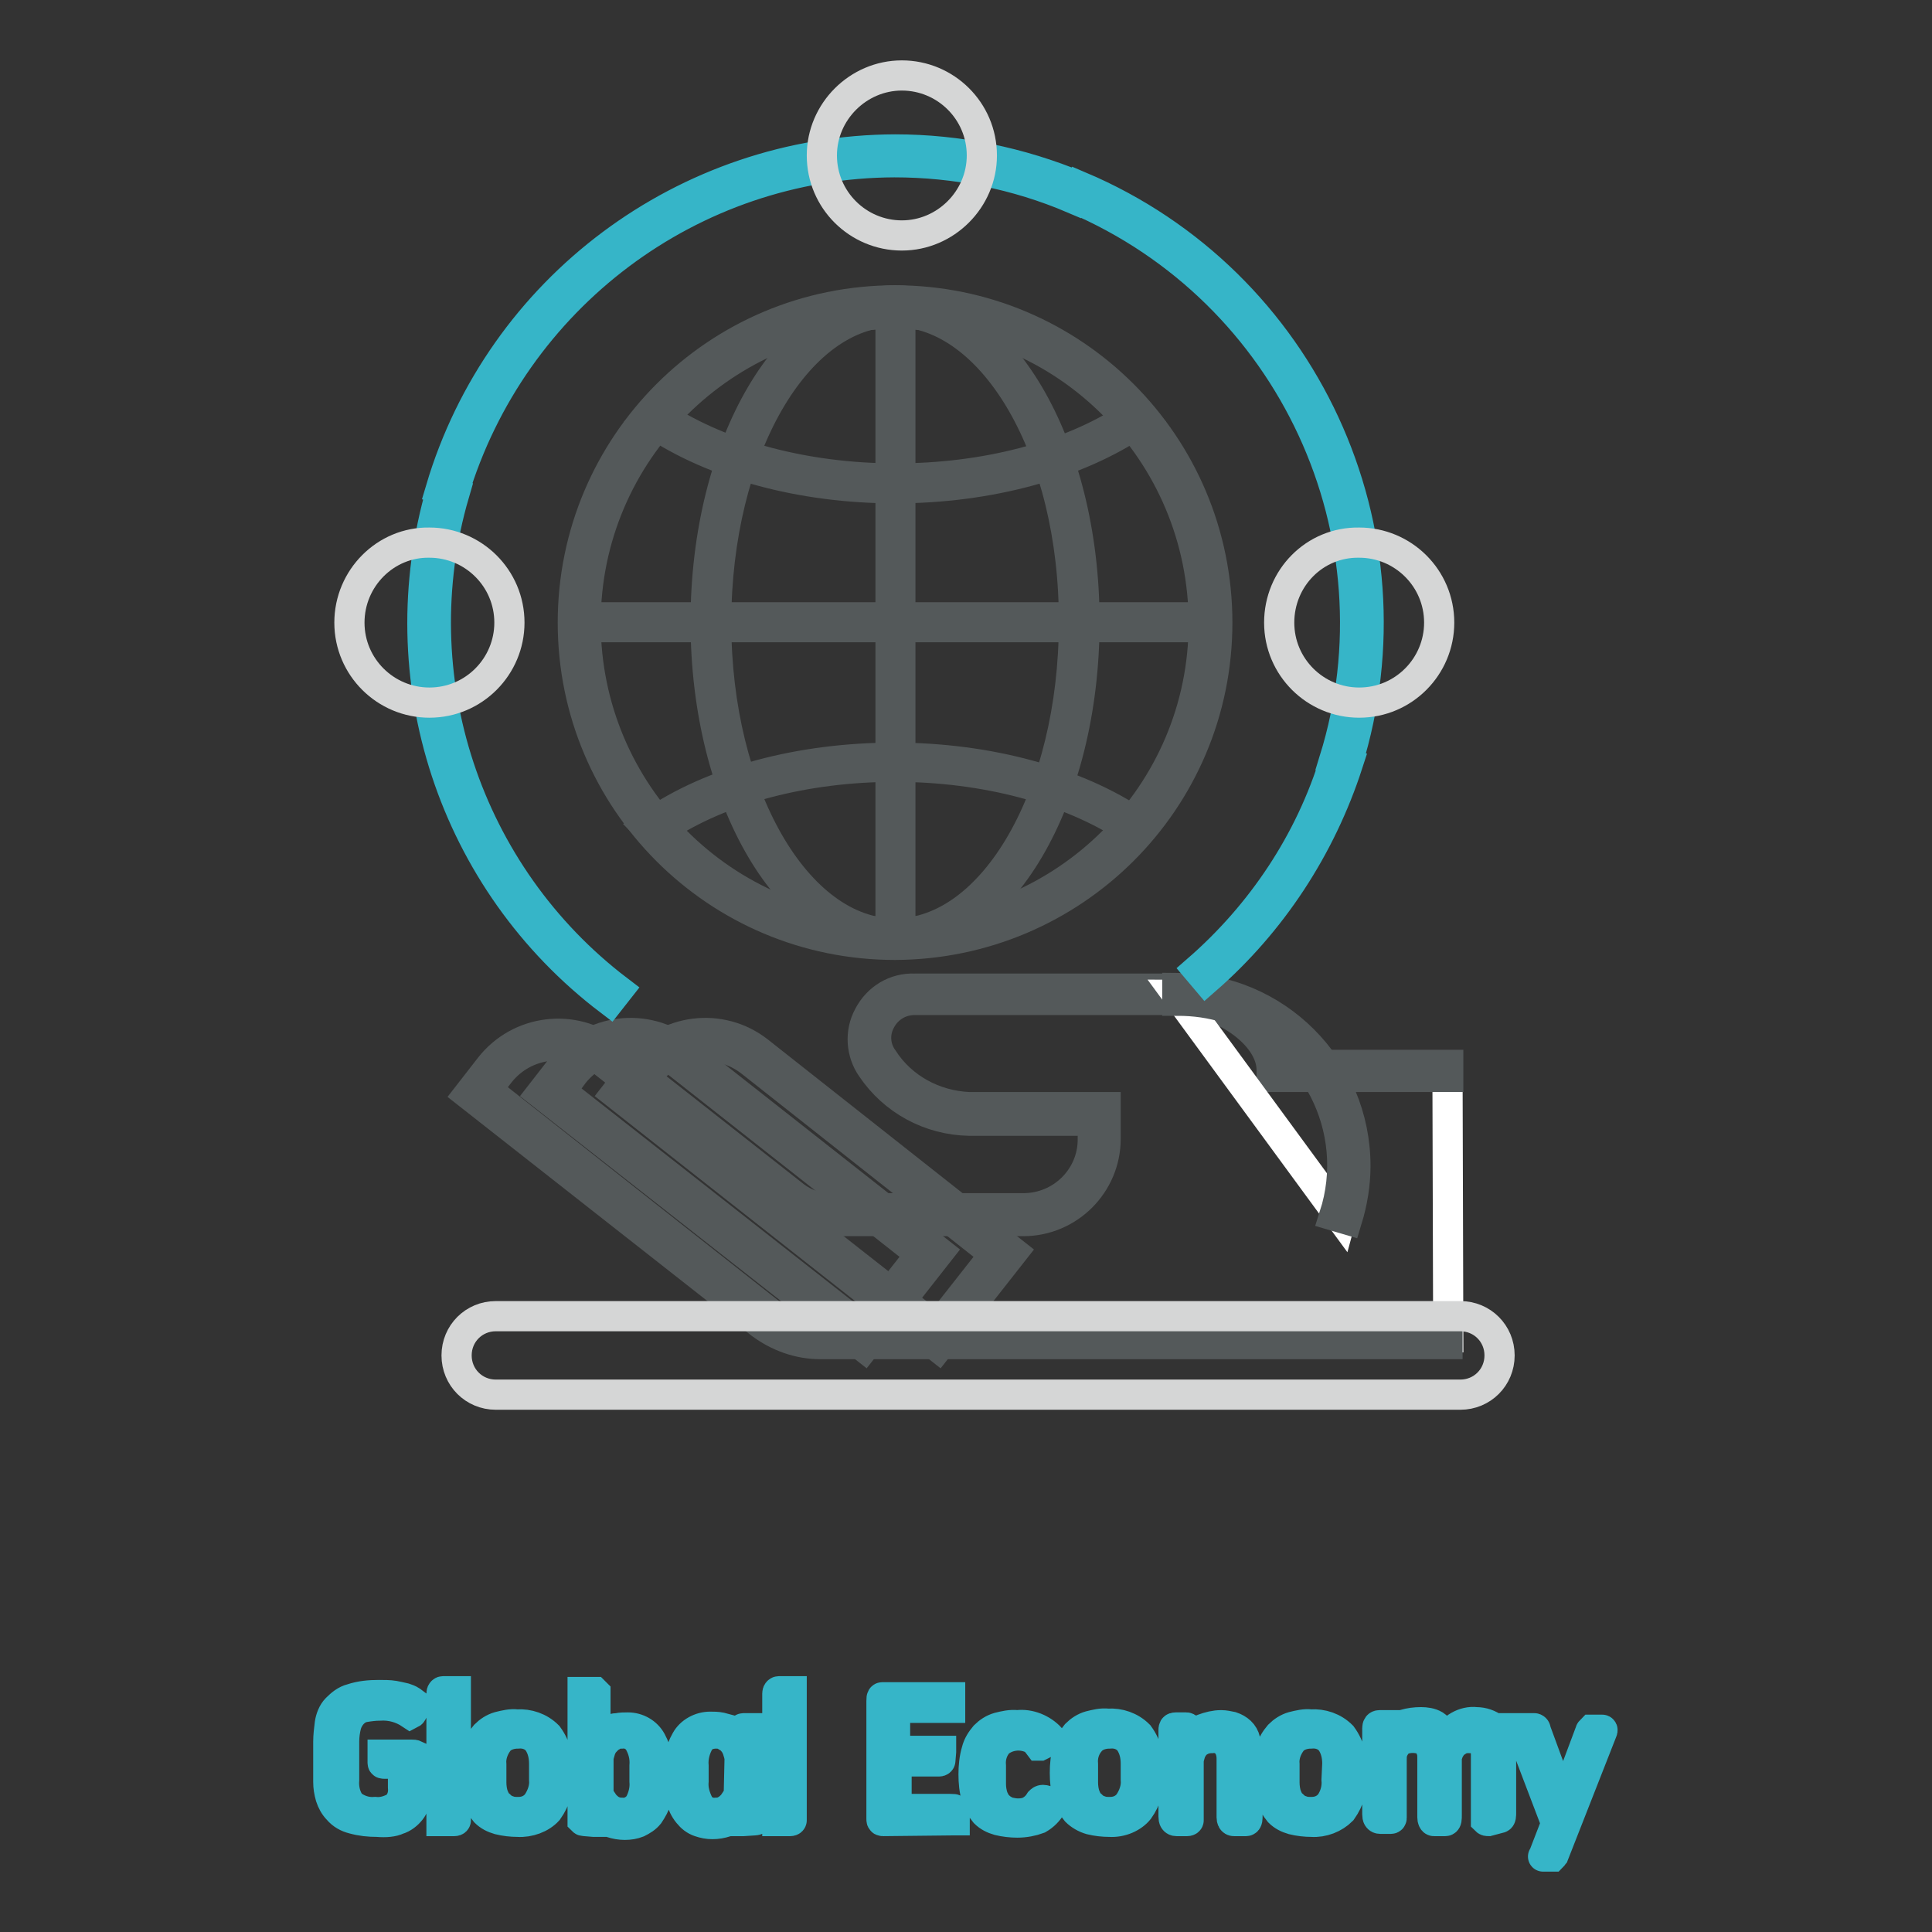 <?xml version="1.0" encoding="utf-8"?>
<!-- Svg Vector Icons : http://www.onlinewebfonts.com/icon -->
<!DOCTYPE svg PUBLIC "-//W3C//DTD SVG 1.1//EN" "http://www.w3.org/Graphics/SVG/1.1/DTD/svg11.dtd">
<svg version="1.1" xmlns="http://www.w3.org/2000/svg" xmlns:xlink="http://www.w3.org/1999/xlink" x="0px" y="0px" viewBox="0 0 256 256" enable-background="new 0 0 256 256" xml:space="preserve">
<rect x="0" y="0" width="256" height="256" fill="#333333" stroke="none"/>
<g> <path stroke-width="4" fill-opacity="0" stroke="#36b5c8"  d="M50,241.4c-1.1,0-2.1-0.1-3.2-0.4c-0.8-0.2-1.5-0.6-2-1.2c-0.5-0.5-0.8-1.1-1-1.7c-0.2-0.7-0.3-1.3-0.3-2 v-5.3c0-0.8,0.1-1.6,0.2-2.4c0.1-0.7,0.4-1.5,0.9-2c0.6-0.6,1.2-1.1,2-1.3c1.2-0.4,2.4-0.5,3.6-0.5c0.7,0,1.4,0,2,0.1 c0.5,0.1,1,0.2,1.4,0.3c0.3,0.1,0.6,0.2,0.9,0.4l0.4,0.3v0.3c0,0.2-0.1,0.3-0.1,0.5c-0.1,0.2-0.1,0.3-0.2,0.4 c0,0.1-0.2,0.2-0.2,0.2c-1.2-0.8-2.6-1.2-4.1-1.1c-0.7,0-1.4,0.1-2,0.2c-0.6,0.1-1.1,0.4-1.5,0.8c-0.4,0.4-0.7,0.9-0.9,1.5 c-0.2,0.8-0.3,1.5-0.3,2.3v5c-0.1,1.2,0.2,2.4,0.9,3.3c0.9,0.7,2,1.1,3.2,1c1,0.1,1.9-0.2,2.8-0.7c0.7-0.7,1-1.6,0.9-2.6v-2.2 c0-0.2,0-0.5-0.1-0.7c0-0.2-0.3-0.2-0.7-0.2h-1.7c-0.1,0-0.2,0-0.2-0.1v-1.1h3.8c0.2,0,0.4,0,0.6,0.1c0.1,0.2,0.2,0.4,0.1,0.5v3.3 c0,0.6,0,1.2-0.1,1.8c-0.1,0.6-0.3,1.2-0.7,1.7c-0.4,0.5-1,1-1.7,1.2C52.1,241.4,51.1,241.5,50,241.4z M58.8,241.3h-0.3 c0-0.1,0-0.3,0-0.4v-16.5c0-0.2,0.1-0.3,0.2-0.3c0,0,0.1,0,0.1,0h1.6c0,0.1,0,0.2,0,0.3v16.4c0,0.1,0,0.3,0,0.4c0,0,0,0.1-0.2,0.1 H58.8z M68.6,241.4c-0.8,0-1.7-0.1-2.5-0.3c-0.7-0.2-1.3-0.5-1.8-1c-0.5-0.6-0.9-1.3-1.1-2c-0.3-1-0.4-2-0.4-3.1 c0-1,0.1-2.1,0.4-3.1c0.2-0.8,0.6-1.4,1.1-2c0.5-0.5,1.1-0.9,1.8-1.1c0.8-0.2,1.6-0.4,2.4-0.3c1.5-0.1,3,0.4,4.1,1.5 c1.1,1.5,1.5,3.3,1.4,5.1c0.1,1.7-0.4,3.4-1.4,4.8C71.7,240.9,70.1,241.5,68.6,241.4z M72.1,233.7c0-1-0.2-2-0.8-2.9 c-0.6-0.8-1.6-1.2-2.7-1.1c-0.9,0-1.9,0.3-2.5,1c-0.7,0.9-1.1,2-1,3.1v2.4c0,0.6,0.1,1.3,0.3,1.8c0.2,0.5,0.4,0.9,0.8,1.2 c0.3,0.3,0.7,0.6,1.1,0.7c0.5,0.2,0.9,0.2,1.4,0.2c1,0,1.9-0.4,2.5-1.2c0.6-0.9,1-2,0.9-3.1L72.1,233.7z M77.5,241.3 c-0.2,0-0.2,0-0.3-0.1c0-0.2,0-0.3,0-0.5v-16.2c0-0.1,0-0.2,0-0.3h1.6l0.1,0.1c0,0.1,0,0.2,0,0.3v6.3c0.3-0.3,0.6-0.7,0.9-1 c0.3-0.2,0.6-0.4,0.9-0.6c0.3-0.2,0.7-0.3,1.1-0.3c0.5-0.1,0.9-0.1,1.4-0.1c1.3,0,2.5,0.7,3.1,1.8c0.8,1.5,1.2,3.2,1.1,4.8 c0,1-0.1,2-0.4,2.9c-0.2,0.7-0.6,1.4-1,2c-0.4,0.5-0.9,0.8-1.5,1.1c-0.5,0.2-1.1,0.3-1.7,0.3c-0.6,0-1.2-0.1-1.8-0.3 c-0.4-0.1-0.8-0.4-1.2-0.6c-0.3-0.2-0.6-0.5-0.9-0.9v1.1c0,0.1,0,0.2,0,0.3c-0.1,0-0.1,0-0.2,0L77.5,241.3z M79.3,237.5 c0,0.3,0.1,0.5,0.2,0.7c0.2,0.3,0.4,0.6,0.6,0.9c0.3,0.3,0.6,0.6,1,0.8c0.4,0.2,0.8,0.3,1.3,0.3c0.9,0.1,1.8-0.4,2.3-1.1 c0.5-0.9,0.8-2,0.7-3.1v-2c0.1-1.2-0.2-2.3-0.8-3.3c-0.5-0.7-1.4-1.1-2.2-1c-0.5,0-1,0.1-1.4,0.4c-0.4,0.2-0.7,0.6-1,0.9 c-0.2,0.3-0.4,0.7-0.5,1.1c-0.1,0.3-0.2,0.7-0.2,1L79.3,237.5z M98.5,241.3c-0.1,0-0.1,0-0.2,0v-1.4c-0.2,0.4-0.5,0.7-0.9,0.9 c-0.4,0.3-0.8,0.5-1.2,0.6c-0.6,0.2-1.2,0.3-1.8,0.3c-0.6,0-1.1-0.1-1.7-0.3c-0.6-0.2-1.1-0.6-1.5-1.1c-0.5-0.6-0.8-1.3-1-2 c-0.3-1-0.4-1.9-0.4-2.9c-0.1-1.7,0.3-3.4,1.1-4.8c0.6-1.1,1.9-1.8,3.2-1.8c0.5,0,0.9,0,1.4,0.1c0.4,0.1,0.7,0.2,1.1,0.3 c0.3,0.2,0.6,0.4,0.9,0.6c0.3,0.3,0.6,0.6,0.9,0.9v-1.4c0-0.2,0-0.3,0.1-0.3h1.8c0,0.1,0,0.2,0,0.3v11.3c0,0.2,0,0.3,0,0.5 c0,0-0.1,0.1-0.3,0.1L98.5,241.3z M98,233.1c0-0.3-0.1-0.7-0.2-1c-0.1-0.4-0.3-0.8-0.5-1.1c-0.3-0.4-0.6-0.7-1-0.9 c-0.4-0.3-0.9-0.4-1.4-0.4c-0.9,0-1.7,0.3-2.2,1c-0.6,1-0.9,2.2-0.8,3.3v2c-0.1,1.1,0.2,2.1,0.7,3.1c0.5,0.8,1.4,1.2,2.3,1.1 c0.4,0,0.9-0.1,1.2-0.3c0.4-0.2,0.7-0.5,1-0.8c0.2-0.3,0.4-0.6,0.6-0.9c0.1-0.2,0.2-0.5,0.2-0.7L98,233.1z M103.3,241.3H103 c0-0.1,0-0.3,0-0.4v-16.5c0-0.2,0.1-0.3,0.2-0.3c0,0,0.1,0,0.1,0h1.6c0,0.1,0,0.2,0,0.3v16.4c0,0.1,0,0.3,0,0.4c0,0,0,0.1-0.2,0.1 H103.3z M117,241.3c-0.2,0-0.2-0.1-0.2-0.3v-15.6c0-0.3,0-0.5,0.1-0.5h9c0,0.5,0,1,0,1.4h-6.3c-0.3,0-0.6,0-0.8,0.2 c-0.1,0.1-0.2,0.3-0.2,0.5v4.1c0,0.2,0,0.5,0.2,0.7c0.2,0.1,0.4,0.2,0.7,0.2h5.2v0.1l-0.1,1.2c0,0,0,0.1-0.2,0.1h-4.6 c-0.3,0-0.6,0-0.8,0.2c-0.2,0.2-0.2,0.4-0.2,0.7v4.6c0,0.4,0,0.6,0.3,0.7c0.2,0.1,0.5,0.1,0.7,0.1h6.1c0.4,0,0.6,0,0.6,0.1v1.4 h-0.2L117,241.3z M134.8,241.5c-0.8,0-1.7-0.1-2.5-0.3c-0.7-0.2-1.3-0.5-1.8-1c-0.5-0.6-0.9-1.3-1.1-2c-0.3-1-0.4-2-0.4-3.1 c0-1,0.1-2.1,0.4-3.1c0.2-0.8,0.6-1.4,1.1-2c0.5-0.5,1.1-0.9,1.8-1.1c0.8-0.2,1.6-0.4,2.5-0.3c1.6-0.2,3.3,0.5,4.4,1.7 c0,0,0,0.1-0.1,0.2l-0.4,0.3l-0.5,0.3l-0.4,0.2h-0.1c-0.3-0.4-0.6-0.8-1.1-1c-1.4-0.6-3.1-0.4-4.3,0.6c-0.8,0.9-1.1,2-1,3.1v2.4 c0,0.6,0.1,1.2,0.3,1.8c0.2,0.4,0.4,0.9,0.8,1.2c0.3,0.3,0.7,0.5,1.1,0.7c0.5,0.1,0.9,0.2,1.4,0.2c0.6,0,1.2-0.1,1.7-0.4 c0.5-0.3,0.9-0.7,1.2-1.2c0.1-0.1,0.2-0.2,0.4-0.2c0.2,0,0.4,0.1,0.5,0.1c0.2,0.1,0.3,0.2,0.5,0.3c0.1,0.1,0.2,0.3,0.1,0.4 c-0.4,0.7-1,1.3-1.7,1.7C136.8,241.3,135.8,241.5,134.8,241.5L134.8,241.5z M147,241.4c-0.8,0-1.7-0.1-2.5-0.3 c-0.7-0.2-1.4-0.6-1.9-1.1c-0.5-0.6-0.9-1.3-1.1-2c-0.3-1-0.4-2-0.4-3.1c0-1,0.1-2.1,0.4-3.1c0.2-0.7,0.6-1.4,1.1-2 c0.5-0.5,1.1-0.9,1.8-1.1c0.8-0.2,1.6-0.4,2.4-0.3c1.5-0.1,3,0.4,4.1,1.5c1.1,1.5,1.5,3.3,1.4,5.1c0.1,1.7-0.4,3.4-1.4,4.8 C150.1,240.8,148.6,241.5,147,241.4z M150.5,233.7c0-1-0.2-2-0.8-2.9c-0.6-0.8-1.6-1.2-2.7-1.1c-0.9,0-1.9,0.3-2.5,1 c-0.8,0.9-1.1,2-1,3.1v2.4c0,0.6,0.1,1.3,0.3,1.8c0.2,0.5,0.4,0.9,0.8,1.2c0.3,0.3,0.7,0.6,1.1,0.7c0.5,0.2,0.9,0.2,1.4,0.2 c1,0,1.9-0.4,2.5-1.2c0.6-0.9,1-2,0.9-3.1L150.5,233.7z M163.5,241.3c-0.2,0-0.3-0.2-0.3-0.5V233c0-0.7-0.2-1.4-0.6-1.9 c-0.5-0.6-1.3-0.9-2-0.8c-0.5,0-1,0.1-1.4,0.3c-0.4,0.2-0.7,0.4-1,0.8c-0.2,0.3-0.4,0.6-0.5,1c-0.1,0.3-0.2,0.7-0.2,1v7.3 c0,0.2,0,0.3,0,0.5c0,0,0,0.1-0.2,0.1h-1.4c-0.3,0-0.4-0.2-0.4-0.6v-11.4c0-0.3,0-0.4,0.3-0.4h1.4c0.1,0,0.2,0.1,0.2,0.3 c0,0.5,0,1,0,1.5c0.5-0.7,1.2-1.3,2-1.6c0.8-0.3,1.6-0.5,2.4-0.5c0.5,0,0.9,0.1,1.4,0.2c0.9,0.3,1.6,0.9,1.8,1.8 c0.2,0.6,0.3,1.2,0.3,1.8v8.1c0,0.5,0,0.8-0.2,0.8L163.5,241.3z M173.8,241.4c-0.8,0-1.7-0.1-2.5-0.3c-0.7-0.2-1.3-0.5-1.8-1 c-0.5-0.6-0.9-1.3-1.1-2c-0.3-1-0.4-2-0.4-3.1c0-1,0.1-2.1,0.4-3.1c0.2-0.8,0.6-1.4,1.1-2c0.5-0.5,1.1-0.9,1.8-1.1 c0.8-0.2,1.6-0.4,2.4-0.3c1.5-0.1,3,0.4,4.1,1.5c1.1,1.5,1.5,3.3,1.4,5.1c0.1,1.7-0.4,3.4-1.4,4.8 C176.8,240.9,175.3,241.5,173.8,241.4L173.8,241.4z M177.2,233.7c0-1-0.2-2-0.8-2.9c-0.6-0.8-1.6-1.2-2.7-1.1c-0.9,0-1.9,0.3-2.5,1 c-0.7,0.9-1.1,2-1,3.1v2.4c0,0.6,0.1,1.3,0.3,1.8c0.2,0.5,0.4,0.9,0.8,1.2c0.3,0.3,0.7,0.6,1.1,0.7c0.5,0.2,0.9,0.2,1.4,0.2 c1,0,1.9-0.4,2.5-1.2c0.6-0.9,0.9-2,0.8-3.1L177.2,233.7z M197.2,241.3c-0.1,0-0.2,0-0.3-0.1c0-0.1,0-0.3,0-0.4V233 c0-0.3,0-0.7,0-1c0-0.3-0.2-0.6-0.4-0.9c-0.2-0.3-0.5-0.5-0.8-0.6c-0.4-0.2-0.8-0.2-1.2-0.2c-0.4,0-0.9,0.1-1.2,0.3 c-0.3,0.2-0.7,0.4-0.9,0.7c-0.2,0.3-0.4,0.6-0.5,0.9c-0.1,0.3-0.2,0.5-0.2,0.8v7.5c0,0.5,0,0.8-0.2,0.8h-1.5 c-0.1,0-0.2-0.2-0.2-0.5V233c0-0.3,0-0.7-0.1-1c-0.1-0.3-0.2-0.6-0.4-0.9c-0.2-0.3-0.5-0.5-0.8-0.6c-0.8-0.3-1.8-0.3-2.6,0 c-0.4,0.2-0.7,0.4-0.9,0.7c-0.2,0.3-0.4,0.6-0.5,1c-0.1,0.3-0.1,0.7-0.1,1v7.7c0,0.1-0.1,0.1-0.1,0.1c0,0,0,0,0,0h-1.4 c-0.3,0-0.4-0.2-0.4-0.6v-11.4c0-0.3,0.1-0.4,0.3-0.4h1.5v0.1c0,0.1,0,0.3,0,0.4v0.9c0.5-0.7,1.1-1.2,1.8-1.5 c0.7-0.2,1.4-0.3,2.2-0.3c0.6,0,1.3,0.1,1.8,0.4c0.6,0.4,1.1,1.1,1.4,1.8c0.5-0.7,1.1-1.3,1.8-1.7c0.7-0.4,1.5-0.6,2.3-0.5 c0.9,0,1.7,0.3,2.4,0.8c0.7,0.8,1.1,1.9,0.9,3v8.1c0,0.5,0,0.8-0.2,0.8L197.2,241.3z M205.9,245.7c-0.1,0.1-0.1,0.2-0.2,0.3 c-0.1,0-0.2,0-0.3,0h-0.9c0,0-0.1,0,0,0l1.7-4.4l-4.8-12.6h1.9c0,0,0.2,0,0.2,0.3l3.6,9.8l3.6-9.6c0-0.1,0.1-0.2,0.2-0.3 c0.1,0,0.1,0,0.2,0h1.2c0,0,0.1,0,0,0.2L205.9,245.7z"/> <path stroke-width="4" fill-opacity="0" stroke="#ffffff"  d="M76.8,82.5c0,23.1,18.7,41.8,41.8,41.8c23.1,0,41.8-18.7,41.8-41.8s-18.7-41.8-41.8-41.8 C95.5,40.7,76.8,59.4,76.8,82.5z"/> <path stroke-width="4" fill-opacity="0" stroke="#54595a"  d="M118.6,125.2c-23.6,0-42.7-19.1-42.7-42.7c0-23.6,19.1-42.7,42.7-42.7c23.6,0,42.7,19.1,42.7,42.7 c0,0,0,0,0,0C161.3,106.1,142.2,125.1,118.6,125.2z M118.6,41.6c-22.6,0-41,18.3-41,40.9c0,22.6,18.3,41,40.9,41s41-18.3,41-40.9 c0,0,0,0,0,0C159.5,59.9,141.2,41.6,118.6,41.6z"/> <path stroke-width="4" fill-opacity="0" stroke="#ffffff"  d="M94.2,82.5c0,23.1,10.9,41.8,24.4,41.8c13.5,0,24.4-18.7,24.4-41.8s-10.9-41.8-24.4-41.8 C105.2,40.7,94.2,59.4,94.2,82.5L94.2,82.5z"/> <path stroke-width="4" fill-opacity="0" stroke="#54595a"  d="M118.6,125c-13.8,0-25.1-19-25.1-42.6c0-23.5,11.2-42.6,25.1-42.6c13.8,0,25.1,19,25.1,42.6 C143.7,105.9,132.5,125,118.6,125L118.6,125z M118.6,41.3c-13.1,0-23.7,18.5-23.7,41.2c0,22.7,10.7,41.2,23.7,41.2 c13.1,0,23.7-18.5,23.7-41.2C142.4,59.8,131.7,41.4,118.6,41.3L118.6,41.3z"/> <path stroke-width="4" fill-opacity="0" stroke="#54595a"  d="M118,40.7h1.3v83.6H118V40.7z"/> <path stroke-width="4" fill-opacity="0" stroke="#54595a"  d="M76.8,81.8h83.6v1.3H76.8V81.8z M118.6,125c-12.5,0-24.3-5.5-32.4-15l-0.5-0.5l0.6-0.4 c8.1-5.6,19.8-8.7,32.2-8.7c12.4,0,24.1,3.2,32.2,8.7l0.6,0.4L151,110C142.9,119.5,131.1,124.9,118.6,125z M87.8,109.7 c15,17,41,18.7,58,3.7c1.3-1.2,2.6-2.4,3.7-3.7c-7.8-5.1-19-8.1-30.9-8.1C106.8,101.6,95.6,104.5,87.8,109.7z M118.6,64.7 c-12.4,0-24.1-3.2-32.2-8.7l-0.6-0.4l0.5-0.5c15.1-17.9,41.9-20.1,59.7-4.9c1.8,1.5,3.4,3.2,4.9,4.9l0.5,0.5l-0.6,0.4 C142.7,61.5,131,64.7,118.6,64.7z M87.8,55.3c7.8,5.1,19,8.1,30.9,8.1c11.8,0,23-2.9,30.9-8.1c-15-17-41-18.7-58-3.7 C90.2,52.7,88.9,54,87.8,55.3z"/> <path stroke-width="4" fill-opacity="0" stroke="#ffffff"  d="M133,166l-33-26c-4.6-3.6-11.2-2.8-14.9,1.8c0,0,0,0,0,0l-2.2,2.9l41.3,32.4L133,166z"/> <path stroke-width="4" fill-opacity="0" stroke="#54595a"  d="M124.3,178.5l-42.7-33.6l2.8-3.6c3.9-5,11.1-5.9,16.1-2c0,0,0,0,0,0l33.7,26.6L124.3,178.5z M84.1,144.6 l40,31.4l7.7-9.8l-32.3-25.5c-4.2-3.3-10.3-2.6-13.6,1.6c0,0,0,0,0,0L84.1,144.6z"/> <path stroke-width="4" fill-opacity="0" stroke="#ffffff"  d="M123.2,166l-33-26c-4.6-3.6-11.2-2.8-14.9,1.8c0,0,0,0,0,0l-2.2,2.9l41.3,32.4L123.2,166z"/> <path stroke-width="4" fill-opacity="0" stroke="#54595a"  d="M114.5,178.5l-42.8-33.6l2.8-3.6c3.9-5,11.1-5.9,16.1-2c0,0,0,0,0,0l33.8,26.6L114.5,178.5z M74.3,144.6 l40,31.4l7.7-9.8l-32.4-25.5c-4.2-3.3-10.3-2.6-13.6,1.6c0,0,0,0,0,0L74.3,144.6z"/> <path stroke-width="4" fill-opacity="0" stroke="#ffffff"  d="M191.8,142h-22.5c0-5.6-7.7-10.1-13.3-10.1h-34.9c-3.2,0-5.9,2.6-5.9,5.9c0,1.2,0.4,2.4,1,3.3 c2.7,4.1,7.3,6.6,12.2,6.6h17.2v3.4c0,5.5-4.5,10-10.1,9.9H110c-1.9,0-3.7-0.6-5.2-1.8L80.5,140c-4.6-3.6-11.2-2.8-14.9,1.8 c0,0,0,0,0,0l-2.3,3l38.1,29.9c2.1,1.6,4.7,2.5,7.4,2.5h83.1L191.8,142z"/> <path stroke-width="4" fill-opacity="0" stroke="#54595a"  d="M191.8,178.1h-83.1c-2.9,0-5.6-1-7.9-2.7L62.1,145l2.8-3.6c3.9-5,11.1-5.9,16.1-2c0,0,0,0,0,0l24.3,19.1 c1.3,1,3,1.6,4.7,1.6h25.6c5.1,0,9.2-4.1,9.2-9.1v-2.5h-16.4c-5.2-0.1-10-2.7-12.9-7c-1.4-2-1.6-4.7-0.4-6.9 c1.2-2.3,3.5-3.7,6.1-3.6H156c5.5,0,13.4,4.2,14.2,10.1h21.7v1.6h-23.4v-0.9c0-4.9-7-9.3-12.4-9.3h-34.9c-1.9,0-3.6,1-4.5,2.7 c-0.9,1.6-0.8,3.6,0.3,5.1c2.5,3.9,6.8,6.2,11.4,6.4h18.1v4.2c0,6-4.9,10.9-10.9,10.9H110c-2.1,0-4.1-0.7-5.8-2l-24.4-19.2 c-4.2-3.3-10.3-2.6-13.6,1.6c0,0,0,0,0,0l-1.7,2.2l37.4,29.5c1.9,1.5,4.4,2.4,6.8,2.4h83.1L191.8,178.1z"/> <path stroke-width="4" fill-opacity="0" stroke="#ffffff"  d="M156,131.8c12.6,0,22.7,10.2,22.7,22.8c0,2.3-0.4,4.6-1,6.8L156,131.8z"/> <path stroke-width="4" fill-opacity="0" stroke="#54595a"  d="M178.5,161.6l-1.7-0.5c3.7-11.5-2.6-23.8-14.1-27.5c-2.2-0.7-4.4-1-6.7-1v-1.7c13,0,23.6,10.5,23.6,23.6 C179.6,156.9,179.2,159.3,178.5,161.6z"/> <path stroke-width="4" fill-opacity="0" stroke="#36b5c8"  d="M159.8,129.8l-1.1-1.3c8.5-7.4,14.9-17,18.2-27.8l1.7,0.5C175,112.3,168.5,122.2,159.8,129.8z M178.5,101.2 l-1.7-0.5c9.3-30-5.6-62.1-34.4-74.4l0.7-1.6C172.8,37.3,188.1,70.4,178.5,101.2L178.5,101.2z M60.1,65.3l-1.7-0.5 c7.9-26.6,32.4-44.9,60.2-45c8.4,0,16.6,1.7,24.3,4.9l-0.7,1.6c-7.5-3.2-15.6-4.8-23.7-4.8C91.6,21.6,67.9,39.4,60.1,65.3z  M80.8,132.6C60,116.8,51.2,89.9,58.5,64.9l1.7,0.5c-7.1,24.3,1.6,50.5,21.7,65.8L80.8,132.6z"/> <path stroke-width="4" fill-opacity="0" stroke="#d5d6d6"  d="M169.5,82.5c0,5.9,4.8,10.6,10.6,10.6c5.9,0,10.6-4.8,10.6-10.6c0,0,0,0,0,0c0-5.9-4.8-10.6-10.6-10.6 C174.2,71.8,169.5,76.6,169.5,82.5C169.5,82.5,169.5,82.5,169.5,82.5z"/> <path stroke-width="4" fill-opacity="0" stroke="#d5d6d6"  d="M46.3,82.5c0,5.9,4.8,10.6,10.6,10.6c5.9,0,10.6-4.8,10.6-10.6c0,0,0,0,0,0c0-5.9-4.8-10.6-10.6-10.6 C51.1,71.8,46.3,76.6,46.3,82.5C46.3,82.5,46.3,82.5,46.3,82.5z"/> <path stroke-width="4" fill-opacity="0" stroke="#d5d6d6"  d="M108.9,20.6c0,5.9,4.8,10.6,10.6,10.6s10.6-4.8,10.6-10.6l0,0c0-5.9-4.8-10.6-10.6-10.6 C113.7,10,108.9,14.8,108.9,20.6C108.9,20.6,108.9,20.6,108.9,20.6z"/> <path stroke-width="4" fill-opacity="0" stroke="#d5d6d6"  d="M193.5,184.8H65.7c-2.9,0-5.2-2.3-5.2-5.2s2.3-5.2,5.2-5.2h127.8c2.9,0,5.2,2.3,5.2,5.2 S196.4,184.8,193.5,184.8L193.5,184.8L193.5,184.8z"/></g>
</svg>